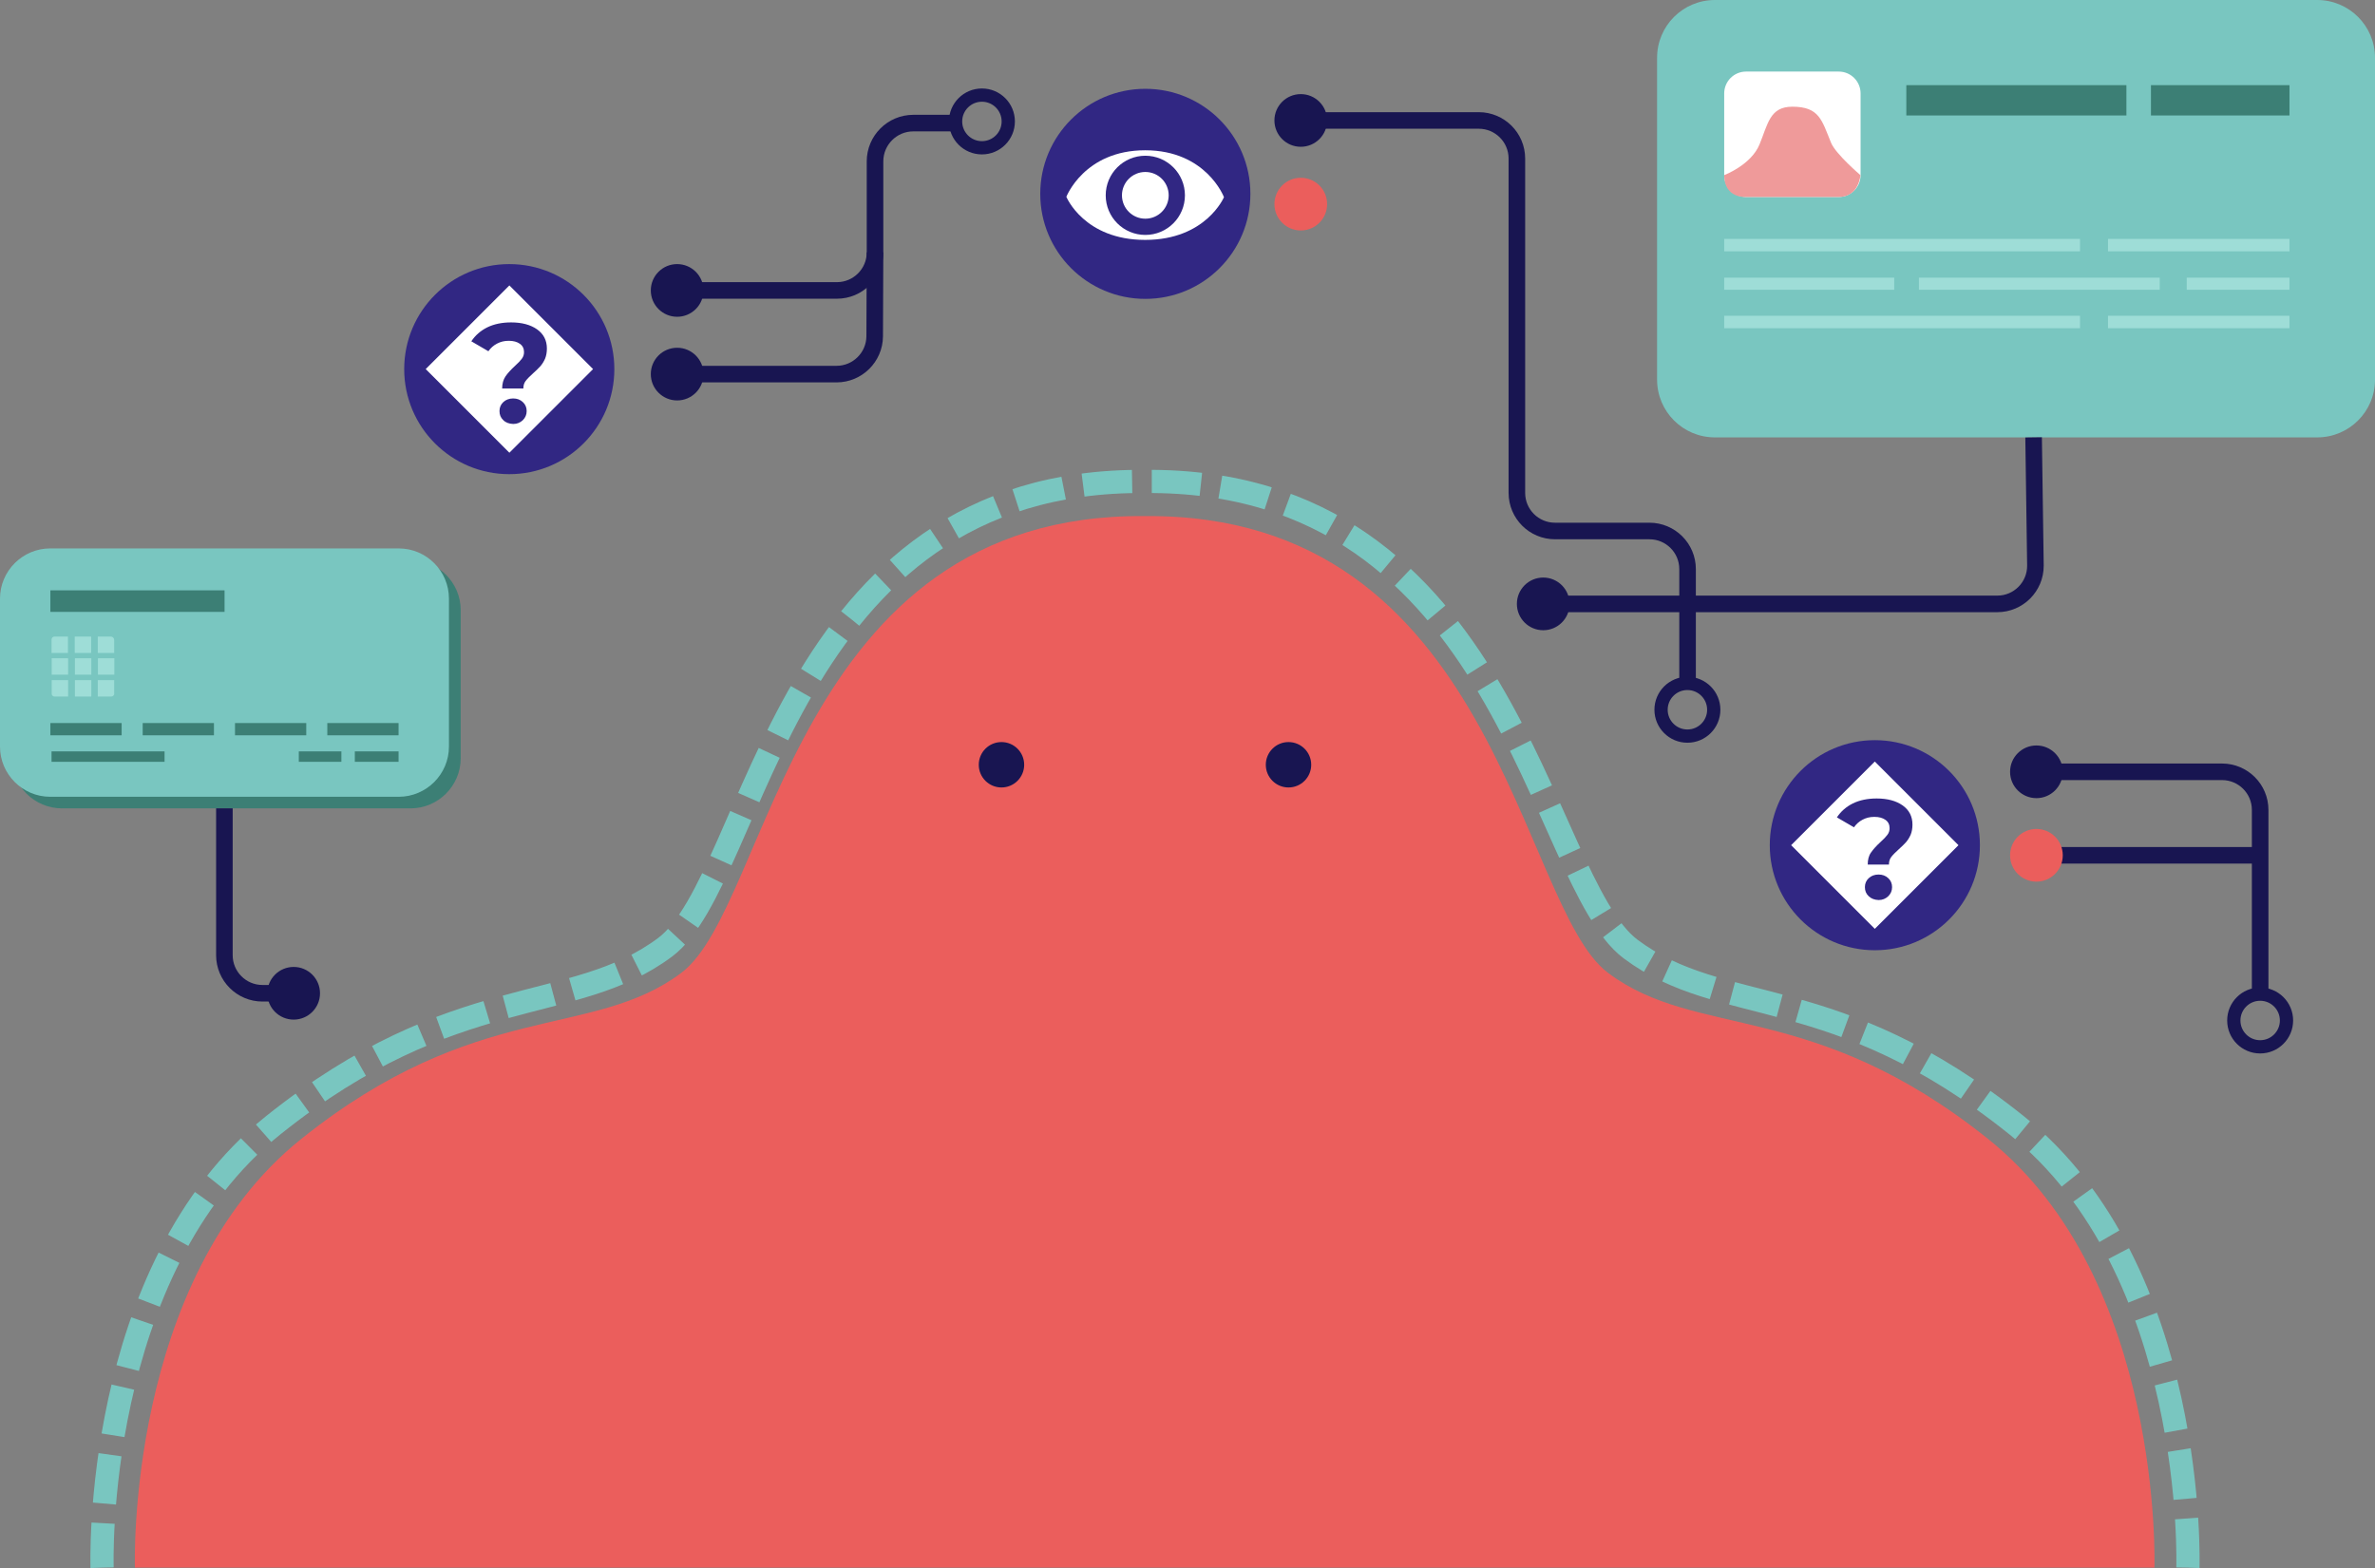 <?xml version="1.0" encoding="UTF-8"?>
<svg id="Ebene_1" data-name="Ebene 1" xmlns="http://www.w3.org/2000/svg" viewBox="0 0 1433.1 946.44">
  <rect x="0" y="0" width="1433.1" height="946.44" fill="#808080" stroke="none"/>
  <defs>
    <style>
      .cls-1 {
        fill: #eb5e5c;
      }

      .cls-2 {
        fill: #ef9a9a;
      }

      .cls-3 {
        fill: #fff;
      }

      .cls-4 {
        fill: #9eddd7;
      }

      .cls-5 {
        fill: #312783;
      }

      .cls-6 {
        fill: #181551;
      }

      .cls-7 {
        fill: #3c7f75;
      }

      .cls-8 {
        fill: #79c6c0;
      }

      .cls-9 {
        stroke: #79c6c0;
        stroke-dasharray: 0 0 0 0 0 0 29.68 11.87;
        stroke-width: 14px;
      }

      .cls-9, .cls-10, .cls-11 {
        fill: none;
        stroke-miterlimit: 10;
      }

      .cls-10 {
        stroke-width: 10px;
      }

      .cls-10, .cls-11 {
        stroke: #181551;
      }

      .cls-11 {
        stroke-width: 8px;
      }
    </style>
  </defs>
  <g id="Ebene_15" data-name="Ebene 15">
    <g>
      <path id="customer" class="cls-1" d="M1199.7,687.5c-106-84.8-175.5-59.8-229.4-100.3-54-40.5-67.5-277.6-279.6-275.7-212.1-1.9-225.6,235.2-279.6,275.7s-123.4,15.4-229.4,100.3-100.3,258.7-100.3,258.7H1300s5.8-173.8-100.3-258.7Z"/>
      <g id="eyes">
        <circle class="cls-6" cx="777.5" cy="461.6" r="13.7"/>
        <circle class="cls-6" cx="604.3" cy="461.6" r="13.7"/>
      </g>
    </g>
  </g>
  <g id="dotted_line" data-name="dotted line">
    <path id="dotted_line-2" data-name="dotted line-2" class="cls-9" d="M1320.2,946.2s6-179.6-103.6-267.2c-109.5-87.6-177-64.4-232.7-106.2-55.8-41.8-74-284.2-293-282.2-219.1-2-233.8,239.3-289.5,281.1-55.8,41.8-126.7,19.7-236.3,107.3S61.6,946.2,61.6,946.2"/>
  </g>
  <g id="_2" data-name=" 2">
    <g>
      <g id="_2-2" data-name=" 2-2">
        <circle class="cls-5" cx="307.3" cy="222.8" r="63.4"/>
      </g>
      <rect class="cls-3" x="271.67" y="187.07" width="71.4" height="71.4" transform="translate(-67.5 282.59) rotate(-45)"/>
      <path class="cls-5" d="M305,227.2c1.3-1.9,3.3-4.1,5.8-6.4,1.9-1.7,3.2-3.1,4.1-4.3s1.3-2.5,1.3-4c0-2.1-.8-3.8-2.5-5s-3.9-1.8-6.7-1.8-5,.6-7.1,1.7-3.8,2.6-5.2,4.6l-10.3-6c2.4-3.6,5.6-6.4,9.6-8.4,4.1-2,8.9-3,14.4-3,6.5,0,11.7,1.4,15.7,4.2,3.9,2.8,5.9,6.6,5.9,11.6,0,2.3-.4,4.4-1.1,6.1-.8,1.8-1.7,3.2-2.8,4.5-1.1,1.2-2.5,2.6-4.3,4.2-2.1,1.9-3.6,3.4-4.6,4.7s-1.4,2.8-1.4,4.6h-12.8c0-2.9,.7-5.4,2-7.3h0Zm-1.3,26.4c-1.6-1.5-2.3-3.3-2.3-5.5s.8-4,2.3-5.4,3.5-2.2,5.9-2.2,4.3,.7,5.9,2.2c1.5,1.4,2.3,3.2,2.3,5.4s-.8,4-2.3,5.5c-1.6,1.5-3.5,2.3-5.8,2.3-2.5-.1-4.5-.8-6-2.3Z"/>
    </g>
  </g>
  <g id="_1" data-name=" 1">
    <g>
      <circle class="cls-5" cx="1131.3" cy="510.15" r="63.4"/>
      <rect class="cls-3" x="1095.57" y="474.44" width="71.4" height="71.4" transform="translate(-29.38 949.35) rotate(-45)"/>
      <path class="cls-5" d="M1129,514.55c1.3-1.9,3.3-4.1,5.8-6.4,1.9-1.7,3.2-3.1,4.1-4.3s1.3-2.5,1.3-4c0-2.1-.8-3.8-2.5-5s-3.9-1.8-6.7-1.8-5,.6-7.1,1.7-3.8,2.6-5.2,4.6l-10.3-6c2.4-3.6,5.6-6.4,9.6-8.4,4.1-2,8.9-3,14.4-3,6.5,0,11.7,1.4,15.7,4.2,3.9,2.8,5.9,6.6,5.9,11.6,0,2.3-.4,4.4-1.1,6.1-.8,1.8-1.7,3.2-2.8,4.5-1.1,1.2-2.5,2.6-4.3,4.2-2.1,1.9-3.6,3.4-4.6,4.7s-1.4,2.8-1.4,4.6h-12.8c0-2.9,.6-5.4,2-7.3h0Zm-1.4,26.4c-1.6-1.5-2.3-3.3-2.3-5.5s.8-4,2.3-5.4,3.5-2.2,5.9-2.2,4.3,.7,5.9,2.2c1.5,1.4,2.3,3.2,2.3,5.4s-.8,4-2.3,5.5c-1.6,1.5-3.5,2.3-5.8,2.3-2.5-.1-4.4-.8-6-2.3Z"/>
    </g>
  </g>
  <g id="credit_card" data-name="credit card">
    <g id="credit_card_1" data-name="credit card 1">
      <path class="cls-7" d="M247.7,487.92H37.4c-16.7,0-30.3-13.6-30.3-30.3v-89.3c0-16.7,13.6-30.3,30.3-30.3H247.7c16.7,0,30.3,13.6,30.3,30.3v89.3c0,16.7-13.6,30.3-30.3,30.3Z"/>
      <path class="cls-8" d="M240.6,480.92H30.3c-16.7,0-30.3-13.6-30.3-30.3v-89.3c0-16.7,13.6-30.3,30.3-30.3H240.6c16.7,0,30.3,13.6,30.3,30.3v89.3c0,16.7-13.6,30.3-30.3,30.3h0Z"/>
      <g>
        <path class="cls-4" d="M41,394.12h-9.9v-8.1c0-1,.8-1.8,1.8-1.8h8.1v9.9h0Z"/>
        <rect class="cls-4" x="45.1" y="384.22" width="9.9" height="9.9"/>
        <path class="cls-4" d="M68.9,394.12h-9.9v-9.9h7.8c1.2,0,2.1,.9,2.1,2.1v7.8h0Z"/>
        <rect class="cls-4" x="31.2" y="397.32" width="9.9" height="9.9"/>
        <rect class="cls-4" x="45.2" y="397.32" width="9.9" height="9.9"/>
        <rect class="cls-4" x="59.1" y="397.32" width="9.9" height="9.9"/>
        <path class="cls-4" d="M41.1,420.42h-8.2c-1,0-1.7-.8-1.7-1.7v-8.2h9.9v9.9Z"/>
        <rect class="cls-4" x="45.2" y="410.52" width="9.9" height="9.9"/>
        <path class="cls-4" d="M67.1,420.42h-8.1v-9.9h9.9v8.1c.1,1-.8,1.8-1.8,1.8h0Z"/>
      </g>
      <rect class="cls-7" x="30.4" y="436.42" width="43" height="7.4"/>
      <rect class="cls-7" x="86.1" y="436.42" width="43" height="7.4"/>
      <rect class="cls-7" x="141.8" y="436.42" width="43" height="7.4"/>
      <rect class="cls-7" x="197.5" y="436.42" width="43" height="7.4"/>
      <rect class="cls-7" x="31.1" y="453.52" width="68.2" height="6.3"/>
      <rect class="cls-7" x="214.1" y="453.52" width="26.4" height="6.3"/>
      <rect class="cls-7" x="180.3" y="453.52" width="25.7" height="6.3"/>
      <rect class="cls-7" x="30.4" y="356.32" width="105.1" height="13"/>
    </g>
  </g>
  <g id="eye">
    <g id="eye-2">
      <circle class="cls-5" cx="691.1" cy="117" r="63.4"/>
      <path class="cls-3" d="M738.5,118.9s-10.7-28.2-47.5-28.2-47.6,28.2-47.6,28.2h.1s10.7,25.9,47.5,25.9,47.6-25.9,47.6-25.9h-.1Z"/>
      <circle class="cls-5" cx="691.1" cy="117.9" r="23.9"/>
      <circle class="cls-3" cx="691.1" cy="117.9" r="14.1"/>
    </g>
  </g>
  <g id="infobox">
    <g id="infobox-2">
      <g id="big_text_bubble" data-name="big text bubble">
        <path class="cls-8" d="M1398.2,264h-363.4c-19.3,0-34.9-15.6-34.9-34.9V34.9c0-19.3,15.6-34.9,34.9-34.9h363.4c19.3,0,34.9,15.6,34.9,34.9V229.2c0,19.2-15.6,34.8-34.9,34.8Z"/>
      </g>
      <g id="head_icon" data-name="head icon">
        <path class="cls-3" d="M1109.5,118.9h-55.9c-7.3,0-13.2-5.9-13.2-13.2V56.4c0-7.3,5.9-13.2,13.2-13.2h55.9c7.3,0,13.2,5.9,13.2,13.2v49.3c0,7.3-5.9,13.2-13.2,13.2Z"/>
        <path class="cls-2" d="M1040.4,105.7s16.2-6.1,21.3-18.5,6.2-22.8,19.8-22.8c16.4,0,17.8,8.2,23.4,21.8,2.8,6.8,17.7,19.5,17.7,19.5,0,0-.7,13.2-13.2,13.2h-55.9s-13.1,1-13.1-13.2h0Z"/>
      </g>
      <g id="big_title_text" data-name="big title text">
        <rect class="cls-7" x="1150.3" y="51.4" width="132.8" height="18.3"/>
        <rect class="cls-7" x="1297.9" y="51.4" width="83.6" height="18.3"/>
      </g>
      <g id="big_text" data-name="big text">
        <rect class="cls-4" x="1040.4" y="144.2" width="214.7" height="7.5"/>
        <rect class="cls-4" x="1040.4" y="190.6" width="214.7" height="7.5"/>
        <rect class="cls-4" x="1272" y="144.2" width="109.5" height="7.5"/>
        <rect class="cls-4" x="1272" y="190.6" width="109.5" height="7.5"/>
        <rect class="cls-4" x="1040.4" y="167.6" width="102.6" height="7.3"/>
        <rect class="cls-4" x="1157.9" y="167.6" width="145.3" height="7.3"/>
        <rect class="cls-4" x="1319.5" y="167.6" width="62" height="7.3"/>
      </g>
    </g>
  </g>
  <path class="cls-10" d="M408.6,175.3h96.4c12.7,0,23-10.3,23-23v-54.9c0-12.7,10.3-23.1,23.1-23.1h25.5"/>
  <path class="cls-10" d="M408.6,225.8h96.2c12.6,0,22.9-10.2,23-22.8l.2-50.7"/>
  <path class="cls-10" d="M784.9,72.7h107.4c12.7,0,23,10.3,23,23v201.8c0,12.7,10.3,23,23,23h57c12.7,0,23,10.3,23,23v69"/>
  <path class="cls-10" d="M1228.8,465.85h112c12.7,0,23,10.3,23,23v111.1"/>
  <path class="cls-10" d="M177.2,599.52h-18.8c-12.7,0-23-10.3-23-23v-88.6"/>
  <path class="cls-10" d="M931.2,364.5h274c12.7,0,23-10.3,23-23l-1.1-77.5"/>
  <line class="cls-10" x1="1228.8" y1="516.25" x2="1363.8" y2="516.25"/>
  <circle class="cls-6" cx="408.6" cy="175.3" r="15.9"/>
  <circle class="cls-6" cx="408.6" cy="225.8" r="15.9"/>
  <circle class="cls-6" cx="784.9" cy="72.7" r="15.9"/>
  <circle class="cls-1" cx="784.9" cy="123.2" r="15.9"/>
  <circle class="cls-6" cx="1228.8" cy="465.85" r="15.9"/>
  <circle class="cls-11" cx="592.5" cy="73.3" r="15.9"/>
  <circle class="cls-11" cx="1018.2" cy="428.4" r="15.9"/>
  <circle class="cls-11" cx="1363.8" cy="615.95" r="15.9"/>
  <circle class="cls-6" cx="931.2" cy="364.5" r="15.9"/>
  <circle class="cls-6" cx="177.2" cy="599.52" r="15.9"/>
  <circle class="cls-1" cx="1228.8" cy="516.25" r="15.9"/>
</svg>